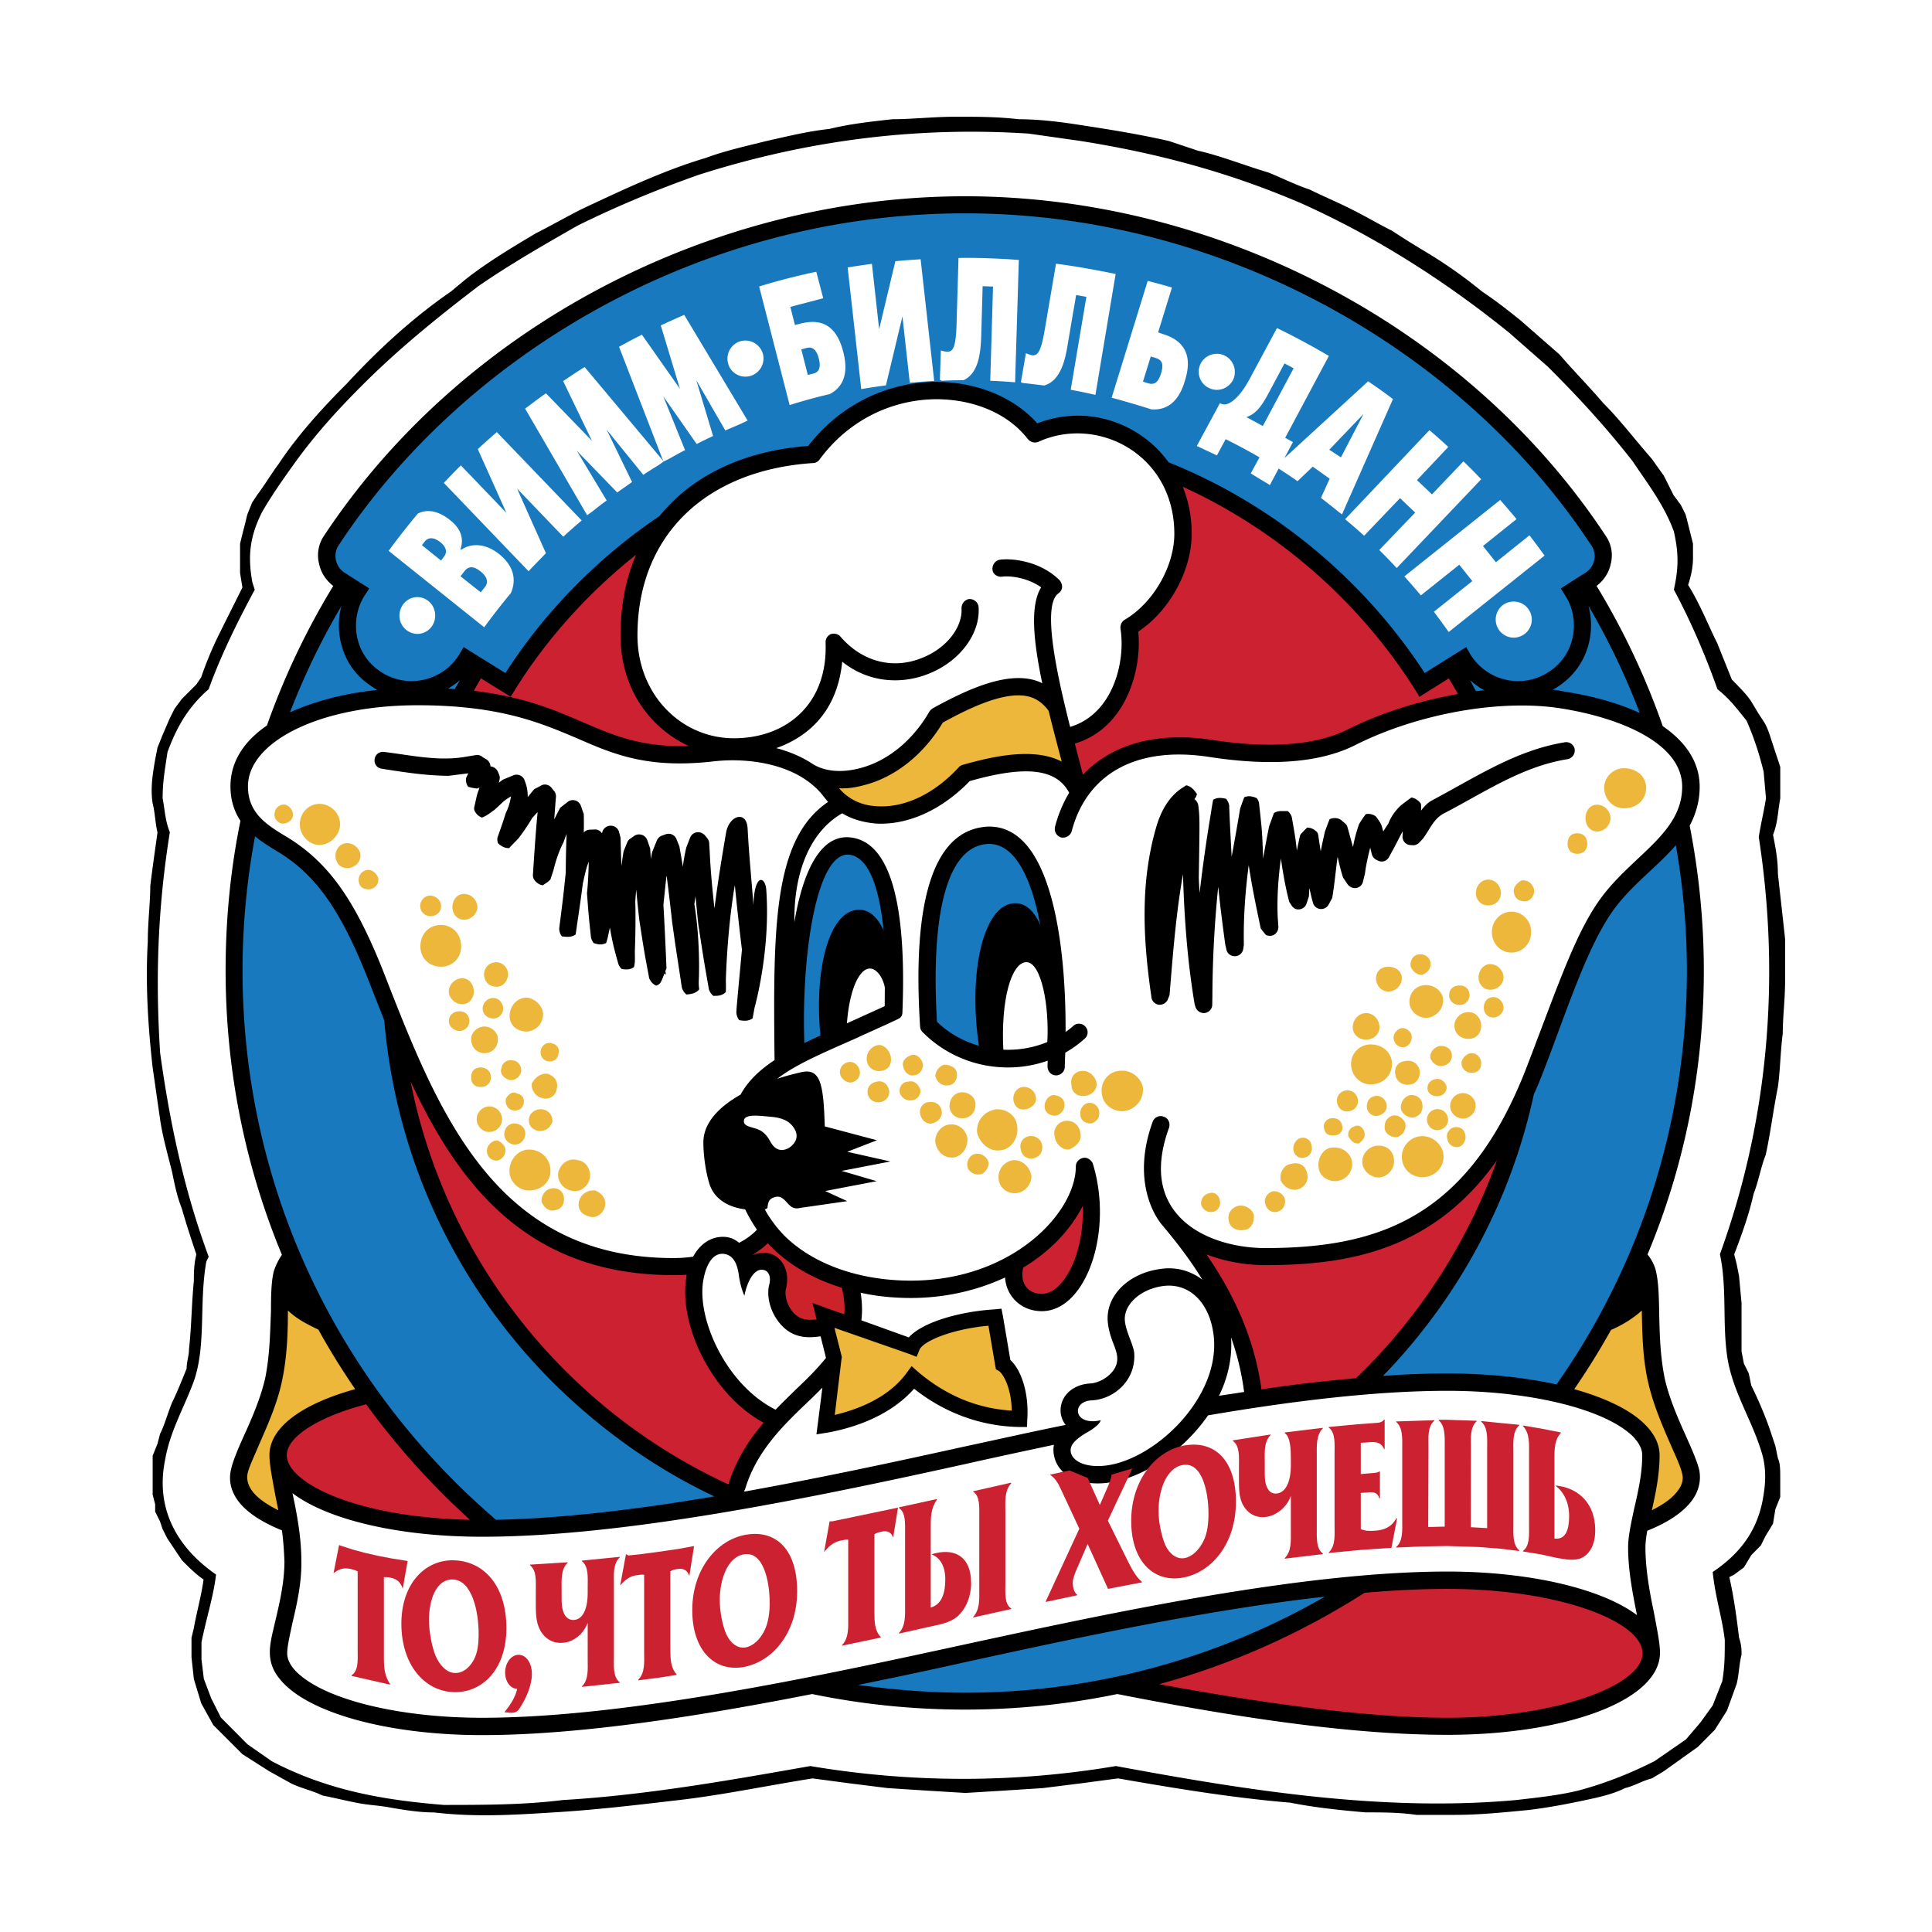 <svg xmlns="http://www.w3.org/2000/svg" width="2500" height="2500" viewBox="0 0 192.756 192.756"><g fill-rule="evenodd" clip-rule="evenodd"><path fill="#fff" d="M0 0h192.756v192.756H0V0z"/><path d="M67.504 179.619c4.359-.486 8.969-1.455 13.563-2.188l3.626.484 3.875.484 3.875.25 3.875.234 3.848-.234 3.875-.25 3.875-.484 3.627-.484c5.564.969 11.377 1.938 17.189 2.422 2.422.484 4.844.734 7.502.969 1.688 0 3.391 0 5.078.248h3.875c2.422 0 4.846-.248 7.268-.482 2.172-.25 4.594-.734 6.768-1.219.969-.236 1.938-.484 2.906-.969.969-.236 1.703-.721 2.672-.969l1.203-.721 3.391-2.422 1.689-1.701 1.217-1.924.969-2.672c.236-.969.236-1.938.484-2.906 0-.484 0-.969-.248-1.689-.236-1.938-.484-3.875-.969-6.047l.484-.25.969-.719.732-1.219.955-.969.484-.969.734-1.203.234-1.453.486-1.205v-1.938c0-.734 0-1.453-.236-1.938l-.25-1.219-.484-1.453c-.484-1.439-1.203-3.141-1.924-4.594l-.248-1.205-.484-.969-.236-1.217v-4.832l-.248-2.67-.236-1.205-.248-.969c.732-1.938 1.453-3.875 1.938-6.049.484-1.217.719-2.67 1.203-3.875.484-2.186.734-4.359 1.219-6.781.236-1.688.236-3.391.484-5.328 0-1.688.234-3.377.234-5.314v-4.125c-.234-2.173-.482-4.332-.719-6.519 0-1.454-.25-2.657-.484-3.875.484-1.204.484-2.408.721-3.626v-3.142c-.236-.733-.486-1.454-.721-2.187-.25-.72-.484-1.688-.969-2.408l-.484-.734-.721-1.204c-.482-.733-1.217-1.453-1.936-2.187-.486-1.204-.971-2.422-1.455-3.626-.969-1.938-1.701-3.875-2.906-5.813.236-.72.484-1.689.484-2.658v-1.453l-.484-1.938-.248-.969-.484-.969-.721-.969-.969-1.938-1.203-1.689c-1.703-1.938-3.156-3.875-4.846-5.564-1.453-1.702-2.906-3.155-4.359-4.844l-3.875-3.391c-1.203-.968-2.422-1.938-3.875-2.906a46.128 46.128 0 0 0-5.08-3.626c-1.203-.733-2.422-1.453-3.875-2.422-1.453-.72-2.656-1.453-4.111-2.173-1.453-.733-2.656-1.218-4.109-1.938-1.453-.484-2.906-1.218-4.125-1.702-2.408-.72-4.83-1.689-7.018-2.173l-2.906-.969c-3.141-.72-6.283-1.205-9.438-1.689-1.689-.249-3.627-.485-5.564-.485-2.158-.249-4.098-.249-6.27-.249-2.187 0-4.36.249-6.297.249-2.187.236-4.359.485-6.297.969-2.173.235-4.11.72-6.283 1.205-1.938.484-4.125.969-6.062 1.688-4.111 1.218-8.221 3.155-12.346 5.093-1.439.72-3.142 1.688-4.594 2.422-2.422 1.439-4.845 2.893-7.017 4.596L45 29.077c-3.875 2.671-7.266 5.813-10.407 9.204-2.422 2.422-4.844 5.08-6.781 7.986-.72.969-1.44 2.173-2.174 3.142l-.484.733-.484 1.204-.235.969-.25.969-.235.969v2.907l.235 1.453c-.719 1.454-1.453 2.907-2.173 4.36a35.473 35.473 0 0 0-1.938 4.595l-.483.72-.734.733-.72.72-.72.969-.484.968-.734 1.703-.484 1.205-.236 1.204c-.249 1.453-.485 2.906-.249 4.359.249.969.249 1.938.485 2.906-.236 1.689-.485 3.391-.721 5.329 0 1.689-.248 3.613-.248 5.55-.236 4.11 0 8.235.484 12.581.249 1.703.485 3.391.734 5.094.235 1.688.72 3.377 1.204 5.314.249 1.217.484 2.422.969 3.641.484 1.688.969 3.141 1.454 4.594-.25.969-.25 1.938-.25 2.658-.235 2.422-.235 4.607-.484 6.781 0 .721-.235 1.205-.235 1.938-.484 1.205-.969 2.422-1.453 3.391-.484 1.205-.72 2.174-1.204 3.143l-.249.969-.485 1.203v3.876l.249.969v.734l.485.969.235.721.485.969.484.719.484.734.484.719c.72.734 1.454 1.453 2.173 1.938-.236 1.703-.719 3.391-.969 4.844l-.235.969v1.938l.235 2.174.733 2.422 1.205 2.174 2.906 2.906 2.671 1.701 2.173 1.205c.969.484 2.173.734 3.142 1.217 1.218.236 2.187.486 3.391.721 1.218.25 2.173.25 3.391.484 1.453.25 2.906.484 4.359.484 4.111.484 7.986.248 11.861 0 4.11-.24 8.221-.724 12.331-1.209z"/><path d="M56.155 179.59c8.235-.484 16.456-1.938 24.691-3.391a91.613 91.613 0 0 0 30.489 0c13.066 2.422 26.615 4.596 39.93 3.391 2.174-.248 4.359-.484 6.299-.969 2.656-.719 5.078-1.688 7.5-2.906l3.143-2.172 1.453-1.703 1.217-1.688.955-2.422c.25-1.455.25-2.658.25-4.111-.25-2.188-.969-4.359-1.205-6.781 2.893-1.938 4.596-4.361 5.08-7.738.236-1.451.236-2.906-.25-4.359-.969-3.154-2.906-6.049-3.389-9.439-.486-3.391 0-6.781-.721-10.172 4.844-13.314 6.047-27.584 3.875-41.618.234-1.454.484-2.422.721-3.861l-.236-2.671c-.484-1.938-.969-3.391-1.701-5.079-.969-1.204-1.689-2.173-2.908-3.142-1.203-3.391-2.656-6.782-4.346-9.924.484-2.187.484-3.64 0-5.812-.969-2.657-2.67-4.844-4.123-7.017-2.658-3.391-5.314-6.297-8.471-9.439l-3.861-3.39c-6.297-5.08-13.08-9.439-20.582-12.83-7.266-3.142-14.518-5.08-22.268-6.298-1.689-.235-3.391-.484-5.08-.72-11.363-.733-22.255.72-32.898 4.111-4.125 1.453-8.235 3.156-12.111 5.08-3.391 1.938-6.768 3.875-9.923 6.062-4.11 3.142-7.986 6.284-11.612 9.924-2.422 2.422-4.595 4.83-6.533 7.501-1.218 1.688-2.422 3.391-3.391 5.08-1.218 2.422-1.453 4.359-.969 7.017l.236.733c-1.689 3.142-3.378 6.533-4.596 9.924-1.938 1.688-3.142 3.626-4.11 6.284-.249 1.703-.484 2.906-.484 4.609.235 1.204.235 2.173.72 3.377-1.204 7.501-1.453 14.518-.969 22.02.969 7.018 2.422 13.799 4.844 20.332l-.235.484c-.734 4.109 0 8.221-1.218 11.859-.969 2.658-2.422 5.08-2.906 7.986-.969 4.83 1.218 8.705 5.093 11.377-.249 2.174-.969 4.346-1.453 6.768v1.703l.235 1.938.733 1.938.969 1.924 2.658 2.672 2.422 1.688c5.563 2.906 11.127 3.875 17.175 4.359 4.125-.005 8-.005 11.861-.489z" fill="#fff"/><path d="M82.798 79.151c2.477 3.433 8.594 3.391 13.411-1.799 2.615-.733 5.01-1.273 6.879-.955 2.201.374 2.436.442 3.764.83l-1.41-5.757c-1.938-4.595-6.879-2.699-12.07.194-3.307 5.744-9.397 7.557-12.774 5.48-.236-.138 2.2 2.007 2.2 2.007zM99.213 131.578c-3.862.277-7.695 1.51-8.305 2.963l-8.816-3.129 1.024 4.236-.802 6.697c3.294-.596 6.768-2.062 8.705-4.719 2.74 2.354 6.297 4.068 10.629 4.139.166-2.865-.789-4.914-1.646-5.467l-.789-4.72z" fill="#ecb73a"/><path d="M115.973 46.807c-1.924-2.934-6.531-5.522-12.496-3.446-7.309-7.086-17.052-4.416-22.547 2.104-6.242.761-9.287 1.674-14.367 6.615-6.228 4.124-11.584 9.481-15.528 15.667l-.457.706-2.948-1.854c-.623.982-1.259 2.02-1.758 3.017-7.791-.567-14.366.678-18.324 3.197a72.307 72.307 0 0 1 6.948-14.394l-.457-.291c-1.342-.803-1.633-2.893-.955-3.917 13.093-20.193 37.992-33.576 63.25-33.576 25.245 0 50.143 13.383 63.25 33.576.65 1.024.373 3.114-.969 3.917l-.471.291a71.859 71.859 0 0 1 6.961 14.436c-3.666-2.173-9.521-4.152-18.199-3.045-.539-1.038-1.148-2.048-1.744-3.031l-2.961 1.854a.667.667 0 0 1-.125-.18 54.289 54.289 0 0 0-26.103-21.646zm51.736 35.444a71.463 71.463 0 0 1 1.521 14.754c0 15.639-5.23 30.24-13.576 42.047-6.99-1.453-13.828-1.301-19.434-.734 8.25-7.986 14.16-18.463 16.471-30.213 1.148-2.229 4.416-12.47 7.031-16.636 2.368-3.709 6.88-6.643 7.987-9.218zm-32.318 76.22c-11.68 7.363-24.842 11.391-39.057 11.459-4.761.014-8.649-.455-13.355-1.412 3.071-.954 40.869-9.383 52.412-10.047zm-86.211-5.938c-15.779-13.369-25.743-33.301-25.743-55.527 0-5.122.54-10.159 1.577-15.059.9 1.84 6.049 3.432 8.277 7.584 2.394 2.852 5.37 11.391 5.812 12.332 1.771 21.396 15.487 39.791 34.462 47.859-3.708.803-14.268 2.507-24.385 2.811z" fill="#1879bf"/><path d="M135.889 138.223c7.793-7.502 13.467-17.162 16-28-2.838 5.301-6.02 10.021-11.404 12.623-3.225 1.965-10.311 3.1-15.211 2.781-1.369-.082-5.23-.914-6.988-1.979 2.67 4.387 5.924 10.518 6.713 15.971 3.874-.607 7.888-1.051 10.89-1.396zm-20.123-91.292c3.641 5.453 3.086 11.003-3.072 15.958.471 6.034-2.795 10.283-6.492 10.947.471 1.827.941 3.336 1.357 4.845 7.309-7.086 15.709-2.492 21.328-3.322 7.529-1.065 8.428-4.014 17.549-5.397-.484-1.038-1.08-2.076-1.549-3.086l-2.963 1.841c-.041-.055-.082-.125-.125-.18a54.052 54.052 0 0 0-26.033-21.606zm-48.497 4.803c-5.938 3.903-12.138 9.702-16.221 16.096-.056.07-.291.471-.457.706l-2.948-1.84a67.647 67.647 0 0 0-1.965 3.376c7.404.167 11.335 3.101 16.774 4.706 4.277 1.343 7.35.609 8.678 0-5.204-1.716-7.723-5.854-8.276-9.37-.982-6.353 2.367-12.567 4.415-13.674zm-27.985 50.739c1.799 21.494 15.765 38.477 33.799 46.918.581-1.979 2.353-5.578 4.47-7.57-5.882-2.201-9.425-10.131-8.11-15.445-4.553.885-11.446-.775-14.587-2.658-4.802-2.656-9.702-8.455-11.792-13.064-1.718-2.881-3.85-8.306-3.78-8.181z" fill="#cc2131"/><path d="M32.142 132.174c-2.312-1.314-3.183-2.174-4.249-3.225-.125 2.34 0 5.674-.665 8.885-.761 3.682-3.031 7.35-3.418 9.219-.415 1.992 1.44 3.832 4.83 5.148-.429-3.281-1.453-6.283-.927-7.682 1.039-3.059 6.035-4.582 8.886-5.287-1.411-2.117-2.934-4.291-4.457-7.058zM165.203 137.834c-.65-3.211-.539-6.545-.65-8.885-1.205 1.273-2.27 2.242-4.512 3.266a69.396 69.396 0 0 1-4.291 6.824c3.031.816 7.723 2.463 8.887 5.023.65 1.979-.195 4.982-.846 8.139 3.391-1.316 5.246-3.156 4.83-5.148-.387-1.869-2.656-5.537-3.418-9.219z" fill="#ecb73a"/><path d="M36.834 139.33h-.028c-5.453 1.301-9.065 3.527-9.065 6.061 0 4.027 9.093 7.295 20.304 7.295.36 0 .706 0 1.08-.014a73.981 73.981 0 0 1-12.291-13.342zM144.373 157.848c-2.727 0-5.605.152-8.594.4-5.758 4.027-11.973 7.045-23.391 10.16 11.293 2.215 22.213 4.027 31.984 4.027 11.197 0 20.291-3.268 20.291-7.295s-9.093-7.292-20.29-7.292z" fill="#cc2131"/><path d="M84.819 131.98c-.263-.098-2.671-.914-2.99-1.08-.013.346.18.748.291 1.453-.623.084-1.273.166-1.716.125-2.146-.18-3.253-2.686-2.879-4.193.374-1.385-.36-2.449-1.273-2.506-.761-.055-1.536.305-1.91 1.121-.263-.746-.499-1.439-.831-1.938 1.412-.65 2.478-1.48 3.017-2.324 1.522 1.965 3.875 3.902 8.111 5.189.318 1.566.567 2.423.18 4.153z" fill="#cc2229"/><path d="M87.628 104.271c.526-.098 1.163.525 1.259 1.246.083.705-.276 1.246-.996 1.328-.706.098-1.328-.346-1.411-1.051-.084-.733.442-1.439 1.148-1.523zM87.448 107.926c.623-.193 1.163.262 1.259.885.083.527-.29 1.053-.899 1.15-.623.082-1.148-.264-1.245-.887-.083-.623.359-1.066.885-1.148zM107.877 106.846c.705-.082 1.342.443 1.521 1.162.084.707-.441 1.246-1.162 1.33-.705.096-1.328-.348-1.328-1.053-.179-.732.262-1.342.969-1.439zM94.216 106.223c.623 0 1.246.359 1.246.887.083.539-.277 1.176-.886 1.176-.54.084-1.08-.277-1.259-.914 0-.526.456-1.052.899-1.149zM97.4 115.123c.525-.098 1.148.359 1.23.898 0 .525-.441 1.148-.885 1.148-.609.084-1.232-.359-1.232-.885-.083-.524.361-1.161.887-1.161zM94.743 112.188c.802-.096 1.591.443 1.771 1.344.083.885-.443 1.758-1.329 1.951-.969.096-1.688-.539-1.868-1.508-.083-.805.553-1.704 1.426-1.787zM95.808 108.99c.706-.096 1.413.348 1.508 1.053.084.734-.36 1.439-1.148 1.521-.706.084-1.329-.359-1.425-1.064-.084-.803.442-1.426 1.065-1.51zM84.694 105.961c.526-.084.969.359 1.066.803.166.607-.277 1.162-.886 1.244-.443 0-.969-.359-1.066-.898-.082-.528.263-1.053.886-1.149zM102.008 108.451c.623-.082 1.246.359 1.33.982.18.609-.443 1.162-1.053 1.246-.623.098-1.066-.264-1.176-.9-.084-.621.291-1.23.899-1.328zM92.694 109.961c.623-.098 1.176.262 1.259.898.083.623-.374 1.066-.982 1.232-.623.096-1.066-.443-1.149-.887-.18-.608.263-1.243.872-1.243zM102.715 113.352c.623-.084 1.176.346 1.258.885.098.707-.262 1.246-.982 1.342-.621.084-1.064-.373-1.148-.898-.181-.706.262-1.247.872-1.329zM106.285 111.828c.803-.082 1.426.443 1.508 1.26.18.705-.441 1.328-1.148 1.592-.637.082-1.342-.539-1.426-1.328-.18-.721.347-1.426 1.066-1.524zM91.005 105.24c.457-.082.982.373 1.08.982 0 .443-.263.982-.886 1.066-.554.082-.997-.346-1.08-.887-.179-.524.263-.967.886-1.161zM90.562 107.926c.637-.193 1.08.262 1.259.789a.942.942 0 0 1-.914 1.064c-.526.084-1.051-.346-1.148-.789-.082-.621.361-1.064.803-1.064zM101.025 115.76c.9-.098 1.689.607 1.869 1.494.096.816-.609 1.703-1.494 1.785-.9.084-1.689-.525-1.771-1.426a1.703 1.703 0 0 1 1.396-1.853zM108.582 110.043c.555-.082 1.08.373 1.08.9.098.539-.264.982-.789 1.148-.637 0-1.08-.346-1.08-.887-.082-.524.264-1.063.789-1.161zM105.039 109.254c.609 0 1.148.346 1.148.887.098.539-.359 1.064-.803 1.162-.607.082-1.148-.359-1.148-.803-.082-.637.36-1.162.803-1.246zM99.365 110.68c1.037-.084 2.035.623 2.117 1.676.18 1.078-.539 2.324-1.674 2.406-1.066.182-2.062-.705-2.326-1.771-.082-1.163.707-2.132 1.883-2.311zM111.627 106.846c1.148-.18 2.229.623 2.408 1.703.084 1.148-.732 2.131-1.883 2.311-1.078.084-2.131-.637-2.227-1.785-.165-1.067.624-2.132 1.702-2.229zM46.107 97.602c-.706 0-1.329.621-1.329 1.328 0 .637.623 1.26 1.329 1.26.72 0 1.163-.623 1.163-1.26 0-.707-.443-1.328-1.163-1.328zM46.301 89.186c-.72 0-1.163.623-1.163 1.328 0 .623.442 1.246 1.163 1.246.706 0 1.329-.623 1.329-1.246 0-.705-.623-1.328-1.329-1.328zM34.634 84.12c-.706 0-1.163.623-1.163 1.232 0 .72.457 1.259 1.163 1.259s1.329-.54 1.329-1.259c-.001-.609-.624-1.232-1.329-1.232zM48.335 102.416c-.706 0-1.329.609-1.329 1.232 0 .9.623 1.426 1.329 1.426.72 0 1.343-.525 1.343-1.426 0-.623-.623-1.232-1.343-1.232zM54.661 107.137c.706.264 1.052.789.886 1.494a1.107 1.107 0 0 1-1.509.9c-.554-.084-1.079-.816-.982-1.426.345-.623.899-1.066 1.605-.968zM49.761 96.023c.623.166 1.066.789.886 1.494-.18.705-.803 1.066-1.412.887-.637-.084-1.08-.803-.9-1.51.166-.609.72-.968 1.426-.871zM51.588 112.119c.582.125.928.664.789 1.232-.125.58-.65.941-1.232.816-.581-.152-.941-.68-.803-1.26.125-.581.651-.94 1.246-.788zM49.097 110.416c.705.18 1.107.846.969 1.523-.18.705-.831 1.107-1.509.969a1.292 1.292 0 0 1-.969-1.523 1.291 1.291 0 0 1 1.509-.969zM57.678 115.76c.788.082 1.342.982 1.148 1.867-.18.789-1.066 1.426-1.854 1.148-.899-.18-1.426-1.064-1.26-1.854.264-.9 1.08-1.439 1.966-1.161zM49.678 113.793c.526.277.886.721.706 1.26-.096.43-.623.873-1.065.707-.526-.098-.817-.623-.72-1.15.096-.442.636-.913 1.079-.817zM51.173 105.795c.636.082.899.705.816 1.162-.18.609-.72.885-1.163.789-.623-.18-.983-.707-.803-1.148.098-.637.624-.901 1.15-.803zM43.09 89.366c.72.18.982.706.899 1.245-.097.526-.636.886-1.259.775-.623-.166-.886-.692-.789-1.218.167-.623.706-.885 1.149-.802zM54.121 110.68c.623.098 1.066.623.983 1.26-.277.705-.803.969-1.439.885-.706-.18-.969-.705-.886-1.244.096-.638.802-.985 1.342-.901zM54.923 118.596c.623-.18 1.232.18 1.329.818.097.621-.18 1.23-.886 1.328-.623.166-1.065-.277-1.329-.803-.082-.623.361-1.246.886-1.343zM51.546 109.088c.526.096.789.443.706.969-.083.539-.526.803-1.079.721-.526-.098-.79-.623-.706-1.15.18-.36.623-.817 1.079-.54zM59.38 118.775c.706.277 1.148.9.969 1.607-.18.705-.886 1.258-1.605.967-.706-.166-1.148-.705-.983-1.494.18-.705.886-1.162 1.619-1.08zM52.778 99.566c.983.264 1.62 1.246 1.342 2.049-.166.885-1.162 1.508-2.048 1.244-.899-.18-1.426-1.064-1.163-1.965.181-.886 1.081-1.507 1.869-1.328zM28.489 80.286c.457.18.816.623.72 1.163-.083.443-.637.803-1.163.706-.443-.166-.789-.609-.623-1.163a.933.933 0 0 1 1.066-.706zM55.104 104.105c.443.098.789.539.609 1.066-.083.525-.526.789-1.052.705-.54-.082-.803-.623-.706-1.064.083-.527.609-.9 1.149-.707zM45.844 100.895c-.54 0-1.065.346-1.065.982 0 .539.526.982 1.065.982s.983-.443.983-.982c0-.637-.443-.982-.983-.982zM47.976 106.5c-.623 0-.969.359-.969.982s.346.969.969.969c.525 0 .996-.346.996-.969s-.471-.982-.996-.982zM36.779 86.792a.984.984 0 0 0-.997.969c0 .623.36.969.997.969.443 0 .969-.346.969-.969 0-.444-.526-.969-.969-.969zM49.235 99.566c-.637 0-1.08.525-1.08 1.064 0 .527.443.984 1.08.984.526 0 .969-.457.969-.984 0-.538-.443-1.064-.969-1.064zM52.778 114.693c-1.052 0-1.951.969-1.951 2.131 0 1.066.899 1.951 1.951 1.951 1.259 0 2.145-.885 2.145-1.951 0-1.162-.885-2.131-2.145-2.131zM43.99 92.286c-1.177 0-2.048.886-2.048 2.146 0 1.148.872 2.02 2.048 2.02 1.149 0 2.021-.872 2.021-2.02-.001-1.261-.872-2.146-2.021-2.146zM31.879 80.204c-1.08 0-1.965.886-1.965 2.048 0 1.052.886 2.049 1.965 2.049 1.066 0 2.049-.997 2.049-2.049 0-1.163-.983-2.048-2.049-2.048zM148.664 96.189c.721 0 1.342.623 1.342 1.328s-.621 1.232-1.342 1.232c-.623 0-1.148-.527-1.148-1.232s.525-1.328 1.148-1.328zM148.484 87.76c.719 0 1.26.623 1.26 1.342 0 .706-.541 1.232-1.26 1.232a1.2 1.2 0 0 1-1.232-1.232c0-.719.525-1.342 1.232-1.342zM159.35 80.286c.705 0 1.328.623 1.328 1.342 0 .706-.623 1.329-1.328 1.329-.721 0-1.164-.623-1.164-1.329 0-.719.443-1.342 1.164-1.342zM138.52 96.451c.719 0 1.342.443 1.342 1.15 0 .719-.623 1.328-1.342 1.328-.705 0-1.232-.609-1.232-1.328-.001-.706.526-1.15 1.232-1.15zM146.52 100.977c.732 0 1.258.639 1.258 1.344 0 .803-.525 1.328-1.258 1.328-.789 0-1.412-.525-1.412-1.328-.001-.706.622-1.344 1.412-1.344zM136.291 101.074c.719 0 1.342.637 1.342 1.426 0 .705-.623 1.232-1.342 1.232-.705 0-1.328-.527-1.328-1.232 0-.789.623-1.426 1.328-1.426zM140.125 105.877c-.707.084-1.08.721-.887 1.426.098.623.803 1.066 1.51.885.623-.082.982-.787.898-1.41-.193-.721-.816-1.081-1.521-.901zM123.572 120.299c-.707.166-1.15.789-.969 1.508.082.721.885 1.066 1.605.887.623-.084.969-.789.885-1.51-.179-.539-.802-.983-1.521-.885zM143.197 110.68a1.048 1.048 0 0 0-.803 1.26c.139.568.664.928 1.246.789.58-.139.939-.664.803-1.246a1.044 1.044 0 0 0-1.246-.803zM145.688 109.088c-.719.18-1.107.83-.982 1.508a1.316 1.316 0 0 0 1.523.984c.705-.195 1.107-.846.969-1.523-.18-.705-.844-1.108-1.51-.969zM138.963 111.303c-.623.18-.887.719-.803 1.342.096.525.719.887 1.258.789.527-.166.887-.705.803-1.314-.18-.54-.719-.915-1.258-.817zM137.191 114.334c-.803.18-1.426.982-1.246 1.854.166.816 1.064 1.439 1.869 1.26.967-.262 1.424-1.162 1.23-1.965-.165-.874-.968-1.315-1.853-1.149zM128.9 116.105c-.789.082-1.232.816-1.135 1.605a1.523 1.523 0 0 0 1.605.982c.789-.18 1.23-.887 1.051-1.592-.165-.815-.786-1.174-1.521-.995zM145.107 112.465c-.527.098-.887.705-.707 1.148.098.637.623.9 1.15.816.441-.096.803-.816.623-1.26-.097-.524-.54-.786-1.066-.704zM143.584 104.369c-.607.18-.969.705-.871 1.244.264.527.789.887 1.314.707.553-.098.9-.623.816-1.148-.081-.623-.718-.887-1.259-.803zM126.963 118.859c-.555.193-.9.734-.721 1.26.166.623.637.885 1.164.789.621-.166.885-.707.787-1.232-.082-.526-.705-.901-1.23-.817zM141.537 95.22c-.609.083-.887.706-.789 1.231.18.443.705.887 1.162.803.623-.262.887-.705.803-1.23-.098-.624-.719-.887-1.176-.804zM151.793 87.843c-.457.276-.9.72-.734 1.259.098.623.637.886 1.26.803.443-.097.885-.719.705-1.259-.18-.526-.624-.886-1.231-.803zM140.65 109.268c-.609.18-.969.789-.871 1.412.166.525.789.9 1.314.803.637-.18.9-.705.816-1.328s-.636-.971-1.259-.887zM143.238 107.662c-.623.084-.885.623-.803 1.053.098.469.623.732 1.148.637.541-.084.816-.637.734-.982-.192-.528-.635-.804-1.079-.708zM134.201 108.811c-.582.139-.928.664-.789 1.246.125.596.65.941 1.232.803.594-.125.941-.678.816-1.232-.138-.595-.663-.94-1.259-.817zM137.191 109.352c-.637.096-.9.705-.803 1.244.082.443.621.887 1.162.707.609-.18.885-.623.789-1.148-.179-.624-.706-.887-1.148-.803zM132.748 114.514c-.887.18-1.344 1.246-1.176 2.049.109.885 1.078 1.41 1.965 1.244.898-.18 1.521-1.064 1.342-1.965-.18-.885-1.08-1.508-2.131-1.328zM141.91 98.32c-.9.166-1.426 1.066-1.26 1.951.18.803 1.08 1.439 1.965 1.246.969-.277 1.51-1.148 1.33-2.035-.263-.898-1.232-1.341-2.035-1.162zM132.748 111.58c-.443.096-.803.539-.623 1.064.084.525.525.707 1.148.623.525-.098.789-.623.623-.982-.097-.525-.539-.803-1.148-.705zM139.779 102.584c-.541.18-.816.719-.734 1.064.111.637.637.9 1.08.816.525-.096.803-.732.705-1.162-.082-.443-.609-.802-1.051-.718zM135.143 112.383a.842.842 0 0 0-.623.969c.18.346.539.816 1.066.719.359-.277.705-.637.525-1.162-.084-.347-.525-.79-.968-.526zM120.637 119.053a1 1 0 0 0-.789 1.148c.166.541.707.803 1.15.707.525-.084.803-.609.719-1.053-.082-.623-.553-.996-1.08-.802zM129.814 113.531c-.541.082-.914.803-.734 1.342.111.443.637.789 1.08.609.525-.084.803-.609.705-1.148-.084-.637-.609-.9-1.051-.803zM149.01 99.482c.471 0 .996.443.996 1.053 0 .539-.525.982-.996.982-.609 0-.969-.443-.969-.982 0-.609.359-1.053.969-1.053zM146.811 105.074c.607 0 .967.539.967.982 0 .637-.359.982-.967.982-.457 0-.998-.346-.998-.982-.001-.443.541-.982.998-.982zM157.383 83.137c.541 0 .982.346.982 1.066 0 .623-.441.983-.982.983-.607 0-.982-.36-.982-.983-.001-.72.374-1.066.982-1.066zM145.633 98.32c.541 0 .982.346.982.982a.982.982 0 0 1-.982.969c-.609 0-1.053-.441-1.053-.969 0-.636.443-.982 1.053-.982zM141.91 113.352c1.148 0 2.117.982 2.117 2.047 0 1.164-.969 2.049-2.117 2.049-1.162 0-2.049-.885-2.049-2.049 0-1.065.887-2.047 2.049-2.047zM150.797 90.957c1.078 0 1.965.886 1.965 2.035 0 1.177-.887 2.048-1.965 2.048-1.053 0-1.953-.871-1.953-2.048 0-1.149.9-2.035 1.953-2.035zM162.02 76.646c1.328 0 2.215.886 2.215 1.938 0 1.176-.887 2.062-2.215 2.062-1.08 0-1.965-.886-1.965-2.062 0-1.052.884-1.938 1.965-1.938zM136.748 104.203c1.246 0 2.131.871 2.131 1.938 0 1.162-.885 2.047-2.131 2.047-1.08 0-1.951-.885-1.951-2.047 0-1.067.871-1.938 1.951-1.938z" fill="#ecb73a"/><path d="M157.094 74.681a.866.866 0 0 0-1.053-.609c-4.83.803-8.844 3.488-13.176 5.786-.457.249-.789.623-1.094 1.024.014-.083.014-.193.014-.291 0 0 .014-.221-.027-.415-.125-.152-.416-.525-.941-.608-.387.276-.387.276-1.037.775 0 0-.873.748-1.246 1.799-.25.373-.387.581-.525.816-.014-.042-.014-.097-.043-.139-.15-.595-.15-.595-.65-1.314 0 0-.055-.056-.096-.083-.043-.028-.43-.305-.955-.194-.291.387-.291.387-.666.982 0 0-.4 1.08-.594 2.229-.014.014-.014.042-.014.069-.098-.333-.221-.789-.541-1.938 0 0-.027-.166-.137-.304-.125-.125-.125-.125-.457-.401 0 0-.084-.097-.18-.125-.084-.056-.527-.235-1.025 0-.18.457-.18.457-.457 1.204 0 0-.207.872-.428 1.993-.057-.374-.139-.886-.25-1.647 0 0-.027-.152-.111-.263-.109-.125-.469-.457-.996-.457-.332.332-.332.332-.512.526 0 0-.125.111-.193.263-.041.166-.041.166-.166.775 0 0-.07.291-.152.734-.111-1.094-.166-1.398-.498-3.308 0 0-.084-.388-.416-.636h-.691s-.361-.014-.678.193c-.125.332-.125.332-.484 1.329 0 0-.291 1.397-.596 3.21-.098-2.837-.125-2.892-.402-5.452 0 0-.014-.318-.248-.582-.277-.111-.721-.291-1.232-.083-.18.471-.18.471-.414 1.136 0 0-.346 2.104-.846 4.802-.193-3.681-.193-3.709-.248-5.134 0 0-.057-.374-.318-.651-.346-.069-.803-.18-1.273.097-.098.484-.098.484-.236 1.384 0 0-.623 3.571-1.121 7.931-.027-.512-.068-1.038-.082-1.55.098-6.006.098-6.006-.057-7.252 0 0-.068-.291-.303-.526-.014-.014-.057-.014-.084-.041.139-.152.207-.318.264-.512-.277-.388-.568-.775-1.08-.872l-.4.263c-1.398.913-2.174 2.436-2.617 4.014-1.578 5.508-1.273 11.1-.484 16.609l.029.207a.858.858 0 0 0 .428.691c.416.236.941.07 1.176-.332l.209-.512c.332-4.028.637-8.083 1.342-12.069.125 4.332.443 8.692 1.162 12.969l.098.318a.896.896 0 0 0 .775.566c.471.014.885-.359.885-.83l.014-.83c.016-3.64.209-7.322.582-10.949.193 1.924.443 3.862.705 5.786l.111.47a.823.823 0 0 0 .691.665c.457.083.9-.222.984-.679l.068-.442c-.055-2.686.139-5.314.484-7.958.318 2.131.762 4.249 1.203 6.339l.486.608c.137.097.303.111.482.111.457-.014.803-.443.789-.914l-.068-.941c-.082-1.952.055-3.903.318-5.855.207 1.454.457 2.879.83 4.318l.236.36a.857.857 0 0 0 .414.359c.457.139.955-.11 1.08-.553l.234-.706c.014-.263.029-.54.057-.83.068.36.152.706.234 1.052l.098.346a.85.85 0 0 0 1.549.305l.389-.72c.234-1.37.346-2.74.539-4.111.152.692.318 1.398.541 2.076l.441.651c.111.18.318.318.527.374a.821.821 0 0 0 1.023-.623l.193-.789c.111-.872.305-1.73.527-2.588l.166.664a.9.9 0 0 0 .441.54l.139.069c.43.235.928.069 1.148-.374l.291-.54c.373-.65.691-1.342 1.053-1.993v.138l-.014.332a.838.838 0 0 0 .773.9l.223.014c.221.027.457-.069.637-.221l.414-.443c.65-.872 1.066-1.993 2.076-2.505 4.098-2.132 7.82-4.706 12.402-5.426a.895.895 0 0 0 .638-1.051zM75.172 90.334c-.18-2.464-.442-4.955-.582-7.682-.11-1.841-1.84-1.301-2.146.401-.456 2.671-.857 5.135-1.162 7.584-.207-1.869-.387-3.723-.471-5.605l-.055-.914c0-.194-.097-.374-.221-.526l-.235-.289a1.294 1.294 0 0 0-.318-.208.859.859 0 0 0-1.121.457l-.388.998a18.047 18.047 0 0 0-.346 1.923 94.72 94.72 0 0 0-.346-2.035l-.291-.72a.84.84 0 0 0-1.066-.484l-.387.138a.875.875 0 0 0-.499.471l-.471 1.163a6.68 6.68 0 0 0-.125.705c-.027-.359-.055-.692-.069-1.038l-.304-.886c-.042-.069-.069-.138-.111-.193a.87.87 0 0 0-1.204-.18l-.401.277a.83.83 0 0 0-.276.359l-.36.886c-.083.471-.152.969-.207 1.467-.056-.941-.069-1.896-.097-2.824l-.167-.636a.884.884 0 0 0-.512-.512.882.882 0 0 0-1.121.512l-.055.193c-.166-.249-.457-.415-.761-.373l-.471.014a.89.89 0 0 0-.582.276c.014-.608.014-1.231 0-1.827l-.304-.872c-.014-.028-.028-.083-.069-.125a.838.838 0 0 0-1.176-.263l-.803.622c-.208.388-.401.775-.595 1.163.027-.443.069-.886.097-1.343l.069-.844a.842.842 0 0 0-.152-.609l-.277-.346c-.235-.305-.664-.429-.997-.263l-.747.401c-.208.249-.416.512-.637.775 0-.415-.041-.858-.193-1.329l-.125-.346v-.014a.853.853 0 0 0-1.107-.484l-1.038.43a4.636 4.636 0 0 0-.415.317l.056-.263a.81.81 0 0 0-.028-.54l-.124-.29a.9.9 0 0 0-.748-.54.88.88 0 0 0-.401-.706l-.318-.18-.18-.139a.882.882 0 0 0-.595-.097l-1.26.208c-2.616.387-5.231-.208-7.833-.526a.839.839 0 0 0-.969.72.828.828 0 0 0 .72.955c2.215.346 4.401.692 6.658.706l1.979-.25a3.95 3.95 0 0 0-.235.485s-.083.429.207.858c.429.111.429.111.554.125 0 0 .194.056.415.042.055-.042.097-.055.166-.097-.042.111-.069.25-.139.416-.097.263-.097.263-.387 1.578 0 0-.028.125.014.277.055.139.263.554.761.734.443-.194.443-.194 1.232-.762 0 0 .374-.332.734-.678.263-.249.346-.318.927-.678-.069.43-.208 1.066-.512 1.647-.332 1.038-.332 1.038-.831 2.449 0 0-.069.291.055.582.208.194.567.499 1.107.484.305-.332.305-.332.927-.969 0 0 .761-.983 1.37-2.035.235-.249.387-.443.54-.581a177.03 177.03 0 0 0-.194 2.256c-.111 1.509-.111 1.509-.277 4.042 0 0 0 .18.083.36.083.139.36.554.899.637.388-.249.388-.249.485-.332 0 0 .166-.111.29-.263.056-.18.056-.18.318-.983 0 0 .305-1.425.982-2.713.125-.359.222-.623.305-.83a118.42 118.42 0 0 0-.083 3.848c-.235 2.283-.235 2.283-.636 5.453 0 0-.098.47.249.914.47.055.913.125 1.37-.18.042-.221.055-.346.069-.47.028-.125.042-.25.069-.485 0 0 .318-2.048.581-4.124.25-1.122.36-1.633.596-2.187-.027.872-.056 2.021-.18 3.142.18 2.381.18 2.381.401 4.416 0 0 .056.291.263.554.305.11.761.249 1.246 0 .138-.401.138-.443.374-1.537.263 1.467.36 1.882.831 3.57 0 0 .083.318.346.555.333.055.817.123 1.232-.194.097-.456.097-.456.083-1.606 0 0 .111-2.491.042-4.955.042-.457.056-.83.097-1.149.083.942.193 2.035.318 3.101.457 2.962.457 2.962.955 5.633 0 0 0 .055.014.098.042.055.18.498.692.732.387-.139.443-.166.83-1.203l.153.109-.056-.373c.042-.07.083-.166.111-.25 0 0-.125-3.169-.305-6.352.152-1.439.222-2.242.318-2.906.152 1.162.36 2.865.54 4.539.415 3.018.443 3.045.955 6.463v.043h.014v.055s.069.457.47.762c.471-.043.928-.098 1.273-.514-.056-.484-.056-.484-.027-1.314 0 0 .138-3.584-.457-7.197.042-.277.083-.54.11-.789.097.899.18 1.882.291 2.865.54 3.529.54 3.529 1.052 6.435 0 0 .111.389.443.65.387 0 .872.016 1.246-.387.014-.484.014-.484 0-1.148 0 0 .097-4.374.761-8.678.042-.305.083-.567.138-.816.18 1.868.429 4.138.706 6.422-.512 5.508-.512 5.508-.553 6.172 0 0-.042.443.277.857.429.07.899.141 1.342-.18l.194-1.064s1.619-5.689 1.163-11.82c-.139-1.356-1.205-1.523-1.274 1.619z"/><path d="M97.994 83.414c-5.453.9-5.882 11.031-5.383 18.947 3.501 3.543 8.79 4.139 12.803 2.131.234-10.31-1.496-22.046-7.42-21.078z" fill="#1879bf"/><path d="M97.828 105.311c-1.384-7.627.125-15.198 3.475-15.198 2.961 0 4.027 6.145 4.027 14.213-2.435 1.151-4.068 1.635-7.502.985z"/><path d="M104.473 104.271c.275-3.945-.609-8.277-2.062-8.277-1.496 0-2.602 3.751-2.297 8.984 1.257.083 2.919-.056 4.359-.707z" fill="#fff"/><path d="M93.483 101.945c-.637-10.822 1.024-17.106 4.677-17.701 4.637-.789 6.617 8.803 6.422 19.681-3.625 1.552-8.152.872-11.099-1.98zm14.81.487a.843.843 0 0 0-1.205-.084c-.236.221-.512.43-.775.609.041-7.862-1.107-16.221-4.484-19.252-1.148-1.024-2.477-1.412-3.943-1.162-4.803.789-6.879 7.474-6.09 19.846 0 .209.083.402.222.555 3.335 3.391 8.304 4.373 12.511 2.879 0 .193-.014.359-.014.553-.014.484.332.887.816.914.471.014.885-.346.9-.816.014-.484.027-.969.055-1.453a10.598 10.598 0 0 0 1.938-1.398.828.828 0 0 0 .069-1.191z"/><path d="M89.095 101.129c.332-8.829-.678-15.916-4.263-16.497-4.789-.762-5.91 12.456-5.48 20.719l9.743-4.222z" fill="#1879bf"/><path d="M81.967 104.326c-.899-7.059.609-13.562 3.751-13.562 2.353 0 3.516 3.889 3.889 9.549l-7.64 4.013z"/><path d="M88.279 98.527c-.208-1.121-.886-1.896-1.48-1.896-1.107 0-2.09 2.243-2.312 5.632a534.232 534.232 0 0 0 3.778-1.688l.014-2.048z" fill="#fff"/><path d="M101.178 126.236c4.373-2.533 6.947-6.492 6.947-9.646 2.035 6.602-.83 13.576-4.262 13.576-1.453 0-3.336-1.148-2.685-3.93z" fill="#cc2131"/><path d="M50.965 59.18c.401-.9.65-2.45-1.19-3.917-1.454-1.149-2.865-1.024-3.765-.415l-.069-.056c.208-.582.402-1.758-1.01-2.879-.886-.72-2.104-1.273-3.253-.664a76.414 76.414 0 0 0-2.906 3.709l9.536 7.626a68.58 68.58 0 0 1 2.657-3.404zm-6.671-3.64l-.291.387-1.91-1.536.291-.374c.429-.512 1.024-.333 1.536.069.914.734.485 1.315.374 1.454zm2.021 1.481c.194-.25.65-.803 1.619-.014 1.065.844.54 1.467.387 1.633l-.36.457-2.021-1.605.375-.471zM54.467 55.194l-2.879-6.449 4.609 4.802a51.689 51.689 0 0 1 1.841-1.619l-8.47-8.816c-.637.555-1.273 1.107-1.896 1.703l2.851 6.352-4.54-4.733c-.582.567-1.149 1.163-1.703 1.744l8.457 8.816c.554-.596 1.148-1.191 1.73-1.8zM59.159 50.986c.443-.36.9-.72 1.37-1.052l-2.989-4.968 4.041 4.166c.499-.346.997-.706 1.481-1.039l-2.533-5.217 3.654 4.498c.471-.319.983-.637 1.481-.941l.554-.388-.028.014-.027-.083-7.833-9.356c-.72.443-1.439.927-2.146 1.398l2.878 5.965-4.595-4.747a76.063 76.063 0 0 0-2.076 1.536l6.187 10.63.581-.416z" fill="#fff"/><path d="M66.217 46.045l.581-.291c.513-.291 1.024-.582 1.55-.845l-2.172-5.37 3.335 4.761c.554-.29 1.08-.54 1.633-.802l-1.674-5.564 2.893 5.011c.512-.222 1.024-.43 1.55-.665l.678-.318-6.325-10.546c-.775.332-1.564.692-2.339 1.051l1.91 6.325-3.792-5.397c-.789.387-1.522.789-2.284 1.204l4.401 11.376.055.07zM82.784 39.319c1.052-.554 2.006-1.702 1.342-4.235-.843-3.294-2.906-3.127-4.276-2.796l-.54.139-.457-1.812 3.28-.858-.692-2.644a65.803 65.803 0 0 0-5.702 1.467l3.044 11.834a53.219 53.219 0 0 1 4.001-1.095zm-2.339-4.595c.291-.069.927-.208 1.246 1.038.332 1.274-.291 1.454-.596 1.523l-.498.125-.651-2.546.499-.14zM88.389 38.447l1.647-6.878.733 6.616c.816-.069 1.633-.139 2.436-.18L91.85 25.866c-.844.056-1.675.111-2.519.194l-1.619 6.781-.72-6.519c-.817.111-1.619.235-2.422.36l1.356 12.138a77.926 77.926 0 0 1 2.463-.373zM94.507 35.084c-.166 0-.443-.042-.637-.125l-.097 2.934c.069.042.125.056.18.097.72-.042 1.454-.055 2.173-.055 1.606-.72 1.716-3.018 1.772-4.443l.139-4.941 1.037.041-.277 9.398c.832.028 1.648.083 2.479.152l.373-12.207a71.322 71.322 0 0 0-5.439-.208c-.194 0-.387.014-.581.014l-.194 6.643c-.07 2.243-.347 2.728-.928 2.7zM102.949 35.443a3.697 3.697 0 0 1-.594-.207l-.5 2.892c.07.042.125.056.18.083.721.069 1.426.166 2.133.249 1.715-.471 2.145-2.754 2.367-4.152l.83-4.872 1.023.18-1.564 9.273c.832.152 1.662.318 2.465.512l2.02-12.068c-1.965-.401-3.943-.762-5.951-1.024l-1.121 6.574c-.374 2.201-.706 2.644-1.288 2.56zM114.867 40.841c2.311.18 3.072-1.896 3.348-2.851.332-1.066 1.012-3.682-2.158-4.65l-.512-.18 1.383-4.471a61.107 61.107 0 0 0-2.422-.664l-3.598 11.654c1.342.36 2.656.747 3.959 1.162zm.414-5.134c.555.18.887.471.555 1.55-.334 1.08-.803 1.135-1.33.969l-.471-.152.775-2.505.471.138zM136.498 38.045l-8.346 7.654.844-1.592-.773-.429 4.359-8.166a74.023 74.023 0 0 0-5.176-2.782l-2.479 4.609c-.166.332-.373.692-.566 1.024-.666 1.107-1.801 2.408-2.645 1.854l-2.311 4.277 2.006.942.873-1.62a61.071 61.071 0 0 1 3.377 1.812l-.873 1.606 1.91 1.162.871-1.647c.652.416 1.26.817 1.883 1.26l1.523-1.453 1.688 1.204-.871 1.91c.609.484 1.23.955 1.826 1.453l.277.194 5.08-11.5a44.488 44.488 0 0 0-2.477-1.772zm-10.504 4.457l-1.646-.886c1.162-.374 1.756-1.522 2.406-2.741l1.398-2.616.914.484-3.072 5.759zm7.791 3.128l-1.162-.761 3.418-3.57-2.256 4.331zM136.098 53.45l3.584-3.75 1.51 1.439-3.586 3.736c.596.581 1.176 1.19 1.744 1.799l8.428-8.857a42.643 42.643 0 0 0-1.771-1.786l-3.141 3.294-1.494-1.426 3.127-3.308a72.802 72.802 0 0 0-1.883-1.674l-8.414 8.886a52.264 52.264 0 0 1 1.896 1.647zM141.758 59.402l3.834-3.059 1.301 1.633-3.834 3.059c.498.664.996 1.342 1.48 2.021l9.564-7.626c-.498-.678-.982-1.342-1.508-2.021l-3.35 2.685-1.287-1.619 3.35-2.685a99.061 99.061 0 0 0-1.635-1.91l-9.562 7.626a67.882 67.882 0 0 1 1.647 1.896zM152.014 63.318a1.79 1.79 0 0 0 .512-2.492c-.539-.831-1.66-1.052-2.49-.526a1.82 1.82 0 0 0-.514 2.505 1.793 1.793 0 0 0 2.492.513zM72.667 36.343a1.82 1.82 0 0 1 1.149-2.283 1.827 1.827 0 0 1 2.27 1.148 1.815 1.815 0 0 1-1.163 2.283c-.941.305-1.965-.206-2.256-1.148zM39.935 61.976c-.291-.969.222-1.993 1.148-2.311.941-.319 1.952.221 2.242 1.162.318.982-.193 2.007-1.121 2.325-.941.318-1.965-.222-2.269-1.176zM119.752 36.357a1.814 1.814 0 0 1 2.395-.9c.898.416 1.301 1.481.898 2.395-.428.899-1.494 1.301-2.395.872-.898-.401-1.3-1.467-.898-2.367z" fill="#fff"/><path d="M168.262 143.398c-.775-1.73-1.73-3.848-2.186-5.938-.457-2.297-.5-4.596-.541-6.643-.027-1.482-.068-2.797-.275-3.779-.111-.609-.348-1.203-.887-1.883 3.709-8.857 5.619-18.436 5.619-28.33 0-4.915-.498-9.744-1.412-14.45.596-1.121.996-2.394.996-3.889 0-2.366-1.314-4.415-3.68-6.035a73.844 73.844 0 0 0-6.604-13.992c.707-.54 1.232-1.315 1.412-2.201a3.4 3.4 0 0 0-.471-2.754c-6.672-10.131-16.18-18.685-27.486-24.691-11.377-6.048-24-9.231-36.456-9.231-12.511 0-25.12 3.184-36.51 9.231-11.308 6.007-20.802 14.56-27.487 24.691a3.464 3.464 0 0 0-.457 2.754c.18.886.706 1.661 1.412 2.201a74.151 74.151 0 0 0-6.616 13.923c-2.256 1.55-3.64 3.571-3.64 6.076 0 1.412.402 2.547.997 3.433-.997 4.872-1.481 9.882-1.481 14.934 0 9.895 1.938 19.5 5.619 28.371-.429.596-.789 1.455-.858 1.842-.208.982-.235 2.297-.235 3.779-.083 2.047-.111 4.346-.567 6.643-.471 2.09-1.412 4.207-2.201 5.938-.567 1.273-1.052 2.408-1.231 3.279-.249 1.107.041 2.229.844 3.227.886 1.092 2.339 2.006 4.25 2.781.138 1.023.208 2.062.249 3.086 0 2.049-.471 4.098-.886 5.854-.567 2.479-1.246 4.277.886 6.408 3.073 3.074 10.81 5.08 19.708 5.08 9.827 0 21.812-1.91 32.94-4.098a75.199 75.199 0 0 0 15.224 1.551c5.191 0 10.269-.525 15.224-1.551 14.201 2.797 24.664 4.07 32.941 4.07 11.557 0 21.119-3.322 21.203-8.139 0-1.023-.291-2.324-.568-3.875-.43-2.062-.885-4.387-.885-6.686 0-.455.068-1.023.18-1.66 1.938-.775 3.418-1.73 4.305-2.822.816-.998 1.092-2.119.885-3.227-.208-.869-.706-2.004-1.274-3.278zm-12.969-5.273c-3.211-.705-6.92-1.094-10.877-1.094-2.062 0-4.209.07-6.438.25 7.627-7.875 12.789-17.592 15.059-28.123.346-.707.637-1.48.955-2.271 2.436-6.324 4.484-12.857 7.238-16.441 1.799-2.339 4.209-4.069 5.967-6.118a72.06 72.06 0 0 1 1.105 12.499c.001 14.974-4.566 29.284-13.009 41.298zm-32.469-4.691a26.363 26.363 0 0 1 1.301 5.439c-.816.139-1.66.248-2.506.387.887-1.799 1.344-3.821 1.205-5.826zm-2.449-8.278c1.951.748 4.027 1.066 5.84 1.066 8.305 0 16.748-1.453 23.141-10.463a56.71 56.71 0 0 1-14.061 21.742c-3.072.277-6.229.623-9.439 1.121-.749-5.438-3.004-9.852-5.481-13.466zm-12.83 15.557c.041-.525.539-.955 1.355-.996 2.188-.098 4.416-1.938 4.264-4.664-.029-.803-.873-2.229-.941-3.35-.084-1.564 1.549-3.072 3.779-3.391 2.545-.359 4.594 1.508 5.051 4.691.955 6.395-6.145 13.037-11.238 13.26-1.592.068-2.754-.457-2.977-1.344-.096-.539.084-1.094 1.564-1.979.844-.457 1.371-.955 1.412-1.246-1.093.292-2.296-.026-2.269-.981zm60.287-62.226c0 4.567-4.76 6.727-7.943 10.892-2.615 3.447-4.346 8.678-7.488 16.871-5.799 15.197-14.738 18.27-26.186 18.27-3.113 0-7.184-1.023-9.189-3.916-1.453-2.09-1.592-4.803-.389-8.096.139-.457-.068-.957-.539-1.094-.414-.18-.914.041-1.094.498-2.049 5.646.043 9.217.887 10.24 1.342 1.594 2.795 3.434 4.068 5.523-1.176-.887-2.615-1.314-4.207-1.066-3.184.43-5.439 2.686-5.232 5.232.07.885.348 1.66.596 2.297.359.914.637 1.799-.166 2.754-.637.748-1.564 1.094-2.131 1.135-1.689.07-2.936 1.137-3.004 2.576-.027.566.152 1.092.498 1.562-3.502.705-6.906 1.48-10.228 2.188-7.003 1.549-14.463 3.141-21.771 4.455-.042 0-.042 0-.069-.041.028-.068.069-.137.097-.207 1.135-3.75 3.708-6.256 6.228-8.664a49.296 49.296 0 0 0 1.48-1.453l-.457 3.611-.138 1.053 1.052-.166c2.229-.387 6.145-1.494 8.692-4.387 3.072 2.436 6.686 3.75 10.518 3.818h.748l.027-.746c.182-2.783-.664-5.01-1.688-5.938l-.748-4.416-.139-.705-.691.068c-3.391.209-7.169 1.246-8.553 2.797l-4.733-1.703c.138-1.094.027-2.076-.069-2.754 1.592.359 3.28.525 5.01.525 3.363 0 6.574-.732 9.398-2.047.096 1.812 1.549 3.363 3.666 3.363 4.389 0 7.17-7.877 5.094-14.699-.068-.25-.428-.609-.816-.609-.43 0-.887.359-.887.857 0 4.664-6.393 11.404-16.455 11.404-5.121 0-9.744-1.617-12.65-4.512a12.375 12.375 0 0 1-1.924-2.588.83.83 0 0 0 .263-.152c.055-.539.125-.871.637-1.051.443-.152.761-.098 1.246.443.429.498.748.76 1.37.607l4.706-.678-2.2-1.01 5.135-.982-3.488-1.025 4.858-.941-4.305-.967 2.962-1.15-5.204-1.383c-.124-4.223-.429-5.785-2.27-5.426-.706.166-1.564.373-2.478.678 1.896-1.467 4.623-2.602 7.834-4.027 1.301-.609 2.685-1.205 4.166-1.91.29-.139.498-.277.498-.748.429-10.933-1.273-16.76-4.983-17.369-3.391-.567-5.051 3.958-5.798 8.429-.069-5.246 1.729-9.135 4.774-10.865.955.595 2.118.913 3.363 1.024 3.211.18 6.602-1.384 9.355-4.235 5.607-1.592 8.65-1.246 9.923 1.163a12.96 12.96 0 0 0-1.41 3.391.89.89 0 0 0 .594 1.065.913.913 0 0 0 1.066-.608c1.439-5.509 6.172-8.581 13.744-7.419 6.186.955 11.1.568 14.586-1.204 6.256-3.142 14.492-4.595 20.498-3.64 5.87.929 12.083 3.462 12.083 7.808zm-91.65 63.458c-1.453 1.701-2.712 3.641-3.501 6.117v.041c-16.179-7.459-28.192-22.311-31.722-40.219 4.803 10.311 11.695 19.334 26.214 19.334.457 0 .913 0 1.342-.041-.028.068-.028.139-.028.207-.817 4.596 2.394 11.669 7.695 14.561zm7.779-6.672l-.706-2.795 7.488 2.615.706.277.291-.707c.318-.801 3.072-2.047 6.878-2.395l.678 3.986.07.361.291.166c.471.318 1.244 1.742 1.287 3.957-3.447-.207-6.561-1.508-9.357-3.875l-.637-.566-.484.664c-1.841 2.547-4.982 3.682-7.182 4.207l.678-5.619.027-.139-.028-.137zm.276-4.138l-1.799-.637-1.37-.498.346 1.412.069.223c-.982.137-1.868.027-2.546-.955-.457-.637-.665-1.523-.526-2.09.498-1.938-.567-3.502-2.048-3.6-.499 0-.997.07-1.412.277a8.727 8.727 0 0 0 1.661-1.232c1.093 1.205 3.35 3.211 7.377 4.443.248.997.317 1.84.248 2.657zm-7.986-4.414c.498.139.678.775.498 1.439-.276 1.064.042 2.449.775 3.502 1.273 1.84 2.906 1.881 4.346 1.66l.54 2.158c-.858 1.066-1.882 2.09-3.045 3.184-.637.637-1.315 1.273-1.979 1.98-4.913-2.436-7.917-9.08-7.21-12.941.25-1.412.844-2.615 1.91-2.615.665.041 1.384.387 1.62 2.09 0 0 .152 1.232.567 2.09.221-1.206.927-2.866 1.978-2.547zm25.827-.25c2.367-1.41 4.594-3.502 5.938-6.145.207 4.734-1.91 8.762-4.07 8.762-1.204 0-2.229-.818-1.868-2.617zM84.805 85.283c2.547.388 3.82 5.896 3.53 15.073-1.302.594-6.741 3.045-8.083 3.709-.319-8.804 1.231-19.28 4.553-18.782zm12.83-24.705c-.041-.498-.457-.816-.914-.816-.429.042-.789.429-.789.927.111 1.911-1.508 3.986-3.916 4.941-2.935 1.204-6.007.388-8.167-2.118-.208-.249-.595-.36-.955-.249a.886.886 0 0 0-.526.817c.25 6.214-3.958 9.577-9.148 9.577-5.273 0-9.62-4.388-9.62-10.255 0-9.924 6.755-16.499 17.536-17.204.235 0 .484-.139.637-.36 2.782-3.779 6.989-5.938 11.515-6.007 3.821-.028 7.266 1.412 9.247 3.958.248.319.705.457 1.064.291 5.896-2.686 13.564 1.259 13.564 9.176 0 3.252-2.117 6.934-4.982 8.595-.277.18-.43.526-.389.886.525 3.28-.746 8.512-5.023 9.785-1.371-5.412-2.824-12.152-1.162-13.329a.801.801 0 0 0 .359-.636 1.05 1.05 0 0 0-.25-.665c-1.84-1.841-4.594-2.228-5.965-2.048-.457.069-.775.526-.732.982.027.471.525.775.969.706.746-.097 2.477.069 3.889 1.066-1.094 1.771-.816 5.163.111 9.578a2.612 2.612 0 0 0-.568-.25c-2.934-.982-6.92.844-10.38 2.754-.111.069-.25.222-.319.318-1.661 2.907-4.235 4.982-6.989 5.661-1.771.457-3.432.318-4.637-.429-.955-.637-2.187-1.204-3.64-1.591 3.183-1.135 6.076-3.64 6.574-8.623 2.823 2.27 6.214 2.187 8.622 1.204 3.115-1.231 5.163-3.999 4.984-6.642zM68.722 74.432c-4.691.138-7.418-1.024-10.491-2.339-2.823-1.231-5.937-2.574-10.948-3.169.208-.429.457-.817.706-1.246l2.962 1.841.457-.748c3.114-4.982 7.211-9.578 12.055-13.425-1.024 2.366-1.55 5.052-1.55 8.056 0 5.687 3.322 9.438 6.809 11.03zm49.286-25.868c9.826 4.484 17.812 11.764 23.154 20.207l.457.748 2.934-1.841.098.18c.291.457.539.913.816 1.384-3.82.665-7.668 1.868-10.988 3.529-3.143 1.592-7.807 1.938-13.537 1.052-5.549-.845-10.033.428-12.898 3.473 0 0-.637-2.408-.803-3.114 5.01-1.48 6.713-7.211 6.324-11.169 3.102-2.048 5.33-6.075 5.33-9.757 0-1.73-.321-3.28-.887-4.692zM86.147 78.349c3.142-.775 6.006-3.073 7.917-6.256 2.935-1.619 6.52-3.28 8.79-2.533.664.208 1.301.706 1.771 1.37.387 1.592.844 3.294 1.301 5.052-2.645-1.371-6.492-.637-9.841.318a.894.894 0 0 0-.429.249c-2.436 2.658-5.412 4.069-8.166 3.889-1.591-.069-2.893-.747-3.778-1.799.844.069 1.771-.11 2.435-.29zm60.525-10.491c.428.388.912.747 1.453 1.024-.291 0-.568.042-.859.069-.207-.346-.414-.747-.594-1.093zm16.926 3.28c-2.049-.955-4.596-1.688-7.557-2.145-.359-.069-.748-.152-1.135-.18a2.89 2.89 0 0 0 .43-.249c3.211-2.021 3.846-5.619 3.141-8.124a70.921 70.921 0 0 1 5.121 10.698zM33.748 54.46c12.29-18.726 35.68-33.176 62.544-33.176 25.784 0 49.7 13.675 62.503 33.176.525.775.416 2.048-.678 2.727-.027 0-2.395 1.522-2.395 1.522l.457.733.027.042c1.426 2.256 1.107 5.827-1.799 7.625-2.615 1.634-6.035.817-7.668-1.757l-.457-.789-4.139 2.588c-5.826-8.941-14.629-16.65-25.549-21.024-2.893-4-8.193-5.799-13.105-3.888-2.367-2.658-6.133-4.167-10.243-4.139-4.941.069-9.536 2.408-12.609 6.394-6.366.457-11.556 2.934-14.85 7.003-6.284 4.235-11.516 9.674-15.363 15.653l-4.166-2.588-.471.789c-1.619 2.574-5.052 3.391-7.667 1.757-2.893-1.799-3.211-5.37-1.758-7.667l.484-.733-2.395-1.522c-1.063-.636-1.201-1.951-.703-2.726zM45.9 67.858c-.18.276-.36.595-.526.886-.221 0-.429-.042-.679-.042.43-.249.817-.526 1.205-.844zm-11.834-7.391c-.637 2.228-.25 5.979 3.142 8.097.139.11.277.18.415.277-3.169.318-6.214 1.107-8.691 2.228 1.425-3.668 3.114-7.211 5.134-10.602zm7.599 9.896c8.221 0 12.29 1.771 15.902 3.294 3.64 1.592 7.058 3.073 13.702 2.297 3.501-.387 8.442.277 10.92 3.53.139.18.291.359.429.526-5.508 3.709-5.481 12.608-5.342 25.756-1.481.984-2.644 2.076-3.391 3.447-2.062 1.162-3.723 2.768-3.709 4.789 0 1.121.193 2.754.581 4.041.54 1.799 2.229 2.449 3.585 2.615.346.707.733 1.371 1.176 2.035-.43.457-1.024.914-1.771 1.301-.429-.346-.914-.596-1.619-.596-1.246 0-2.298.734-2.976 1.98-.637.096-1.301.139-1.979.139-17.674 0-23.391-14.422-28.663-27.916-3.003-7.766-5.716-11.585-9.993-14.16-2.159-1.273-3.778-2.478-3.778-4.982-.001-4.415 7.099-8.096 16.926-8.096zM24.198 96.826c0-4.526.43-8.997 1.246-13.384.733.595 1.508 1.066 2.187 1.481 3.917 2.339 6.436 5.938 9.287 13.272.471 1.205.955 2.408 1.425 3.641 1.163 13.605 7.031 26.297 16.816 36.082 4.775 4.732 10.214 8.594 16.11 11.377-7.737 1.314-15.196 2.199-21.798 2.338-1.412-1.246-2.796-2.506-4.138-3.848-13.605-13.646-21.135-31.736-21.135-50.959zm2.685 48.344c0 .982.291 2.395.567 3.916.11.527.208 1.066.318 1.592-1.135-.566-2.007-1.162-2.547-1.84-.457-.596-.636-1.205-.525-1.799.138-.68.664-1.73 1.162-2.936.775-1.771 1.799-4.027 2.27-6.297.526-2.436.595-4.941.595-6.961v-.098c.816.775 1.702 1.273 3.045 1.91 1.121 2.049 2.366 4.027 3.667 5.938-5.438 1.509-8.552 3.889-8.552 6.575zm9.647-5.066a75.098 75.098 0 0 0 7.57 8.871c.914.93 1.84 1.773 2.782 2.658-11.515-.248-18.269-3.75-18.269-6.436.001-1.869 3.183-3.847 7.917-5.093zm11.556 31.279c-8.332 0-15.764-1.84-18.518-4.594-.595-.596-.914-1.232-.914-1.842 0-.664.249-1.73.498-2.92.416-1.771.955-4 .914-6.297 0-2.367-.457-4.775-.886-6.756 3.543 2.686 10.741 4.348 18.906 4.348 14.034 0 32.304-3.736 48.344-7.281 2.824-.637 5.744-1.26 8.72-1.895-.07.387-.07.732.027 1.162.4 1.758 2.201 2.795 4.705 2.684 3.641-.18 7.986-2.934 10.645-6.781 8.512-1.453 16.773-2.449 23.889-2.449 8.33 0 15.75 1.842 18.518 4.566.596.639.912 1.232.912 1.869 0 1.842-.428 3.709-.816 5.371-.316 1.48-.594 2.754-.594 3.818 0 2.367.498 4.803.885 6.756-3.543-2.658-10.754-4.348-18.904-4.348-14.631 0-34.145 4.236-48.332 7.309-14.145 3.073-33.536 7.28-47.999 7.28zm48.164-2.504c-3.557 0-7.127-.291-10.629-.775 3.82-.775 7.529-1.564 10.809-2.299 10.408-2.27 23.695-5.162 35.75-6.504a71.886 71.886 0 0 1-35.93 9.578zm48.166 2.504c-7.322 0-16.83-1.162-28.775-3.35 7.252-1.979 14.145-5.064 20.498-9.119 2.865-.25 5.66-.389 8.277-.389 11.016 0 19.459 3.211 19.459 6.422 0 3.225-8.691 6.436-19.459 6.436zm22.891-22.545c-.525.678-1.371 1.273-2.504 1.84.387-1.703.773-3.57.773-5.48 0-1.094-.498-2.117-1.453-3.072-1.439-1.453-3.916-2.643-7.059-3.529a76.302 76.302 0 0 0 3.668-5.91c1.48-.637 2.506-1.412 3.072-1.938v.098c.041 2.02.07 4.566.609 6.961.498 2.27 1.482 4.525 2.256 6.297.527 1.205 1.025 2.256 1.162 2.936.153.592-.026 1.201-.524 1.797z"/><path d="M76.847 111.414c1.024.082 1.882.332 2.409 1.189.636 1.053-.264 1.758-.554 1.924-.277.18-1.176.553-1.799-.553-.595-1.137-1.204-1.303-1.785-1.455-.581-.164-.941-.303-.899-.705.039-.705 1.521-.498 2.628-.4z" fill="#fff"/><path d="M38.301 165.154c0 1.08.014 1.953.609 2.852v.07l-3.834-.873v-.068c.706-.43.609-1.537.609-2.547v-7.807c-.25-.139-.471-.18-.706-.248-.665-.139-1.065-.014-1.62.359l-.083.068.554-2.809.263.096 1.176.375 1.135.305 1.329.305 1.232.234 1.703.277-.485 2.768c-.221-.691-.65-.982-1.163-1.094a2.193 2.193 0 0 0-.72-.055v7.792h.001z" fill="#cc2131"/><path d="M45.36 155.674c2.961.125 5.163 2.561 5.163 6.77 0 4.164-2.463 6.504-5.329 6.379-2.893-.137-5.148-2.768-5.148-6.822-.001-4.085 2.449-6.45 5.314-6.327zm-1.91 9.51c.401.941 1.107 1.701 1.91 1.729.761.043 1.425-.457 1.882-1.26.429-.746.512-1.729.512-2.656 0-2.174-.637-5.328-2.561-5.412-1.675-.068-2.395 2.049-2.395 4.027.001 1.12.264 2.601.652 3.572zM50.329 170.83c.554-.693 1.08-1.453 1.273-2.34-.678 0-1.204-.719-1.204-1.619 0-.996.623-1.771 1.342-1.771.803 0 1.329.873 1.329 1.924 0 .996-.512 2.256-.969 2.99-.374.65-.499.871-1.121.871l-.65-.055zM66.881 164.408c0 1.107.015 1.951.623 2.643v.057l-1.854.289-1.966.25v-.07c.692-.691.582-1.771.582-2.754v-7.709c-.221-.027-.443 0-.706.041-.651.084-1.052.348-1.592.928l-.097.111.581-3.127.249.125 1.066-.111 1.703-.223 2.297-.332 1.481-.277-.47 2.977c-.222-.623-.65-.762-1.163-.691-.25.041-.484.082-.734.234v7.639zM74.383 153.127c2.976-.539 5.148 1.398 5.148 5.621 0 4.164-2.436 7.031-5.329 7.57-2.893.512-5.135-1.635-5.135-5.676.001-4.068 2.437-7.001 5.316-7.515zm-1.91 9.939c.387.844 1.107 1.438 1.91 1.299.747-.137 1.439-.773 1.882-1.674.416-.844.526-1.84.526-2.781 0-2.188-.637-5.189-2.588-4.83-1.661.289-2.394 2.588-2.394 4.553 0 1.107.263 2.547.664 3.433zM87.241 160.74c0 1.08.014 1.938.623 2.574v.07l-3.833.801v-.068c.678-.732.595-1.799.595-2.795v-7.709c-.249-.016-.457.027-.706.082-.651.139-1.066.416-1.605 1.039l-.097.123.553-3.072h.263l6.56-1.369-.484 2.988c-.208-.594-.65-.705-1.148-.594-.263.055-.498.123-.72.262v7.668h-.001zM92.86 160.381c1.093-.291 1.453-1.439 1.453-2.811 0-1.273-.498-2.172-1.384-2.49.18-.07.346-.098.512-.139 1.771-.389 3.446.291 3.446 3.004 0 1.314-.484 2.518-1.328 3.293-.706.637-1.73.83-2.519.996l-3.35.748v-.055c.692-.734.609-1.814.609-2.811v-7.113c0-.998.083-2.104-.609-2.547v-.07l3.792-.83v.057c-.623.898-.623 1.758-.623 2.85v7.918h.001zM100.307 157.945c0 .996-.111 2.09.58 2.531v.057l-3.793.844v-.055c.693-.762.609-1.801.609-2.797v-7.127c0-1.012.084-2.133-.609-2.574v-.041l3.793-.859v.068c-.691.748-.58 1.828-.58 2.811v7.142zM112.971 146.512l-2.438 5.205 1.801 3.652c.441.887.912 1.883 1.592 2.451v.055l-3.393.65v-.041l-2.02-4.443-1.162 2.686c-.139.373-.318.762-.318 1.189 0 .484.137.969.428 1.178v.068l-3.127.664v-.055l3.35-7.252-1.758-3.766c-.318-.705-.609-1.244-1.137-1.592v-.041l1.91-.414 1.814.746 1.219 2.699.705-1.619c.18-.389.416-.955.471-1.412l2.063-.608z" fill="#cc2131"/><path d="M118.174 144.215c2.963-.525 5.135 1.412 5.135 5.619 0 4.193-2.436 7.059-5.314 7.57-2.893.512-5.135-1.633-5.135-5.66-.001-4.082 2.449-7.017 5.314-7.529zm-1.91 9.937c.389.844 1.094 1.439 1.91 1.301.762-.139 1.426-.775 1.883-1.674.428-.832.512-1.842.512-2.783 0-2.172-.637-5.176-2.574-4.83-1.66.291-2.408 2.588-2.408 4.568-.001 1.092.29 2.532.677 3.418zM135.766 152.561c.471.207.982.193 1.48.152.803-.068 1.535-.291 2.062-1.219l.082-.014-.566 2.949-3.045.207-3.211.305v-.055c.691-.652.58-1.703.58-2.715v-7.127c0-.982.111-2.104-.58-2.615v-.057l2.893-.275 2.049-.152c.221-.027.441-.111.58-.305h.057v2.934h-.057c-.359-.871-1.176-.705-1.869-.65l-.455.027v3.115l1.328-.111c.193-.014.387-.055.512-.139l.07-.014v2.686h-.07c-.193-.748-.857-.623-1.369-.568l-.471.027v3.614zM155.086 153.502c1.121.139 1.467-.873 1.467-2.229 0-1.301-.484-2.395-1.369-3.045.18-.014.332.014.512.055 1.771.318 3.461 1.676 3.461 4.402 0 1.301-.471 2.311-1.344 2.74-.705.346-1.73.139-2.52 0l-1.576-.346-1.773-.291v-.055c.693-.486.609-1.592.609-2.588v-7.074c0-.996.084-2.076-.609-2.795v-.055l1.787.303 1.992.389v.055c-.609.65-.637 1.51-.637 2.588v7.946z" fill="#cc2131"/><path d="M151.57 142.209v-.057l-2.006-.193-1.787-.18v.055c.693.596.596 1.674.596 2.686v7.943l-1.633-.096.014-7.889c0-.984-.111-2.076.582-2.686v-.043l-2.963-.096h-.83v.057c.678.594.596 1.701.596 2.684v7.916l-1.646.043.027-7.918c0-1.01-.111-2.104.58-2.686v-.055l-3.805.125v.041c.691.596.607 1.689.607 2.699v7.129c0 .996.084 2.076-.607 2.656v.055l2.588-.109 2.49-.043 3.143.098 2.311.18 1.744.223v-.07c-.678-.582-.582-1.66-.582-2.643v-7.143c-.001-1.009-.096-2.089.581-2.683zM131.986 142.498v-.041l-3.793.457-.014.014v.055c.568.375.609 1.592.609 2.604v.678c0 1.217-.346 2.602-1.383 2.74-.361.055-.707-.098-.914-.457-.346-.582-.305-1.328-.305-2.062v-.553c0-.984-.111-2.062.582-2.756v-.055l-3.766.582v.055c.707.498.609 1.605.609 2.602v1.289c0 1.16.027 2.102.664 2.891.555.693 1.287.9 2.049.803 1.037-.139 2.09-.996 2.463-2.104v3.475c0 .996.084 2.049-.609 2.74v.055l3.807-.457v-.055c-.691-.498-.609-1.605-.609-2.602v-7.113c.001-1.013-.081-2.092.61-2.785zM61.83 155.385v-.057l-3.765.375h-.013v.055c.692.525.582 1.646.582 2.629v.582c0 1.203-.319 2.561-1.357 2.656-.36.029-.706-.137-.927-.498-.346-.594-.318-1.342-.318-2.09v-.387c0-.982-.097-2.076.609-2.74v-.041l-3.765.234v.055c.692.541.582 1.635.582 2.645v1.287c0 1.162.055 2.104.664 2.906.554.732 1.315.982 2.076.9 1.024-.084 1.979-.83 2.437-1.98v3.613c0 .982.11 2.062-.582 2.727v.041l3.778-.402v-.055c-.692-.525-.582-1.619-.582-2.629v-7.086c0-.998-.111-2.092.581-2.74zM50.578 152.768c-.194-.152-.374-.318-.568-.471l.568.471z" fill="#cc2131"/></g></svg>